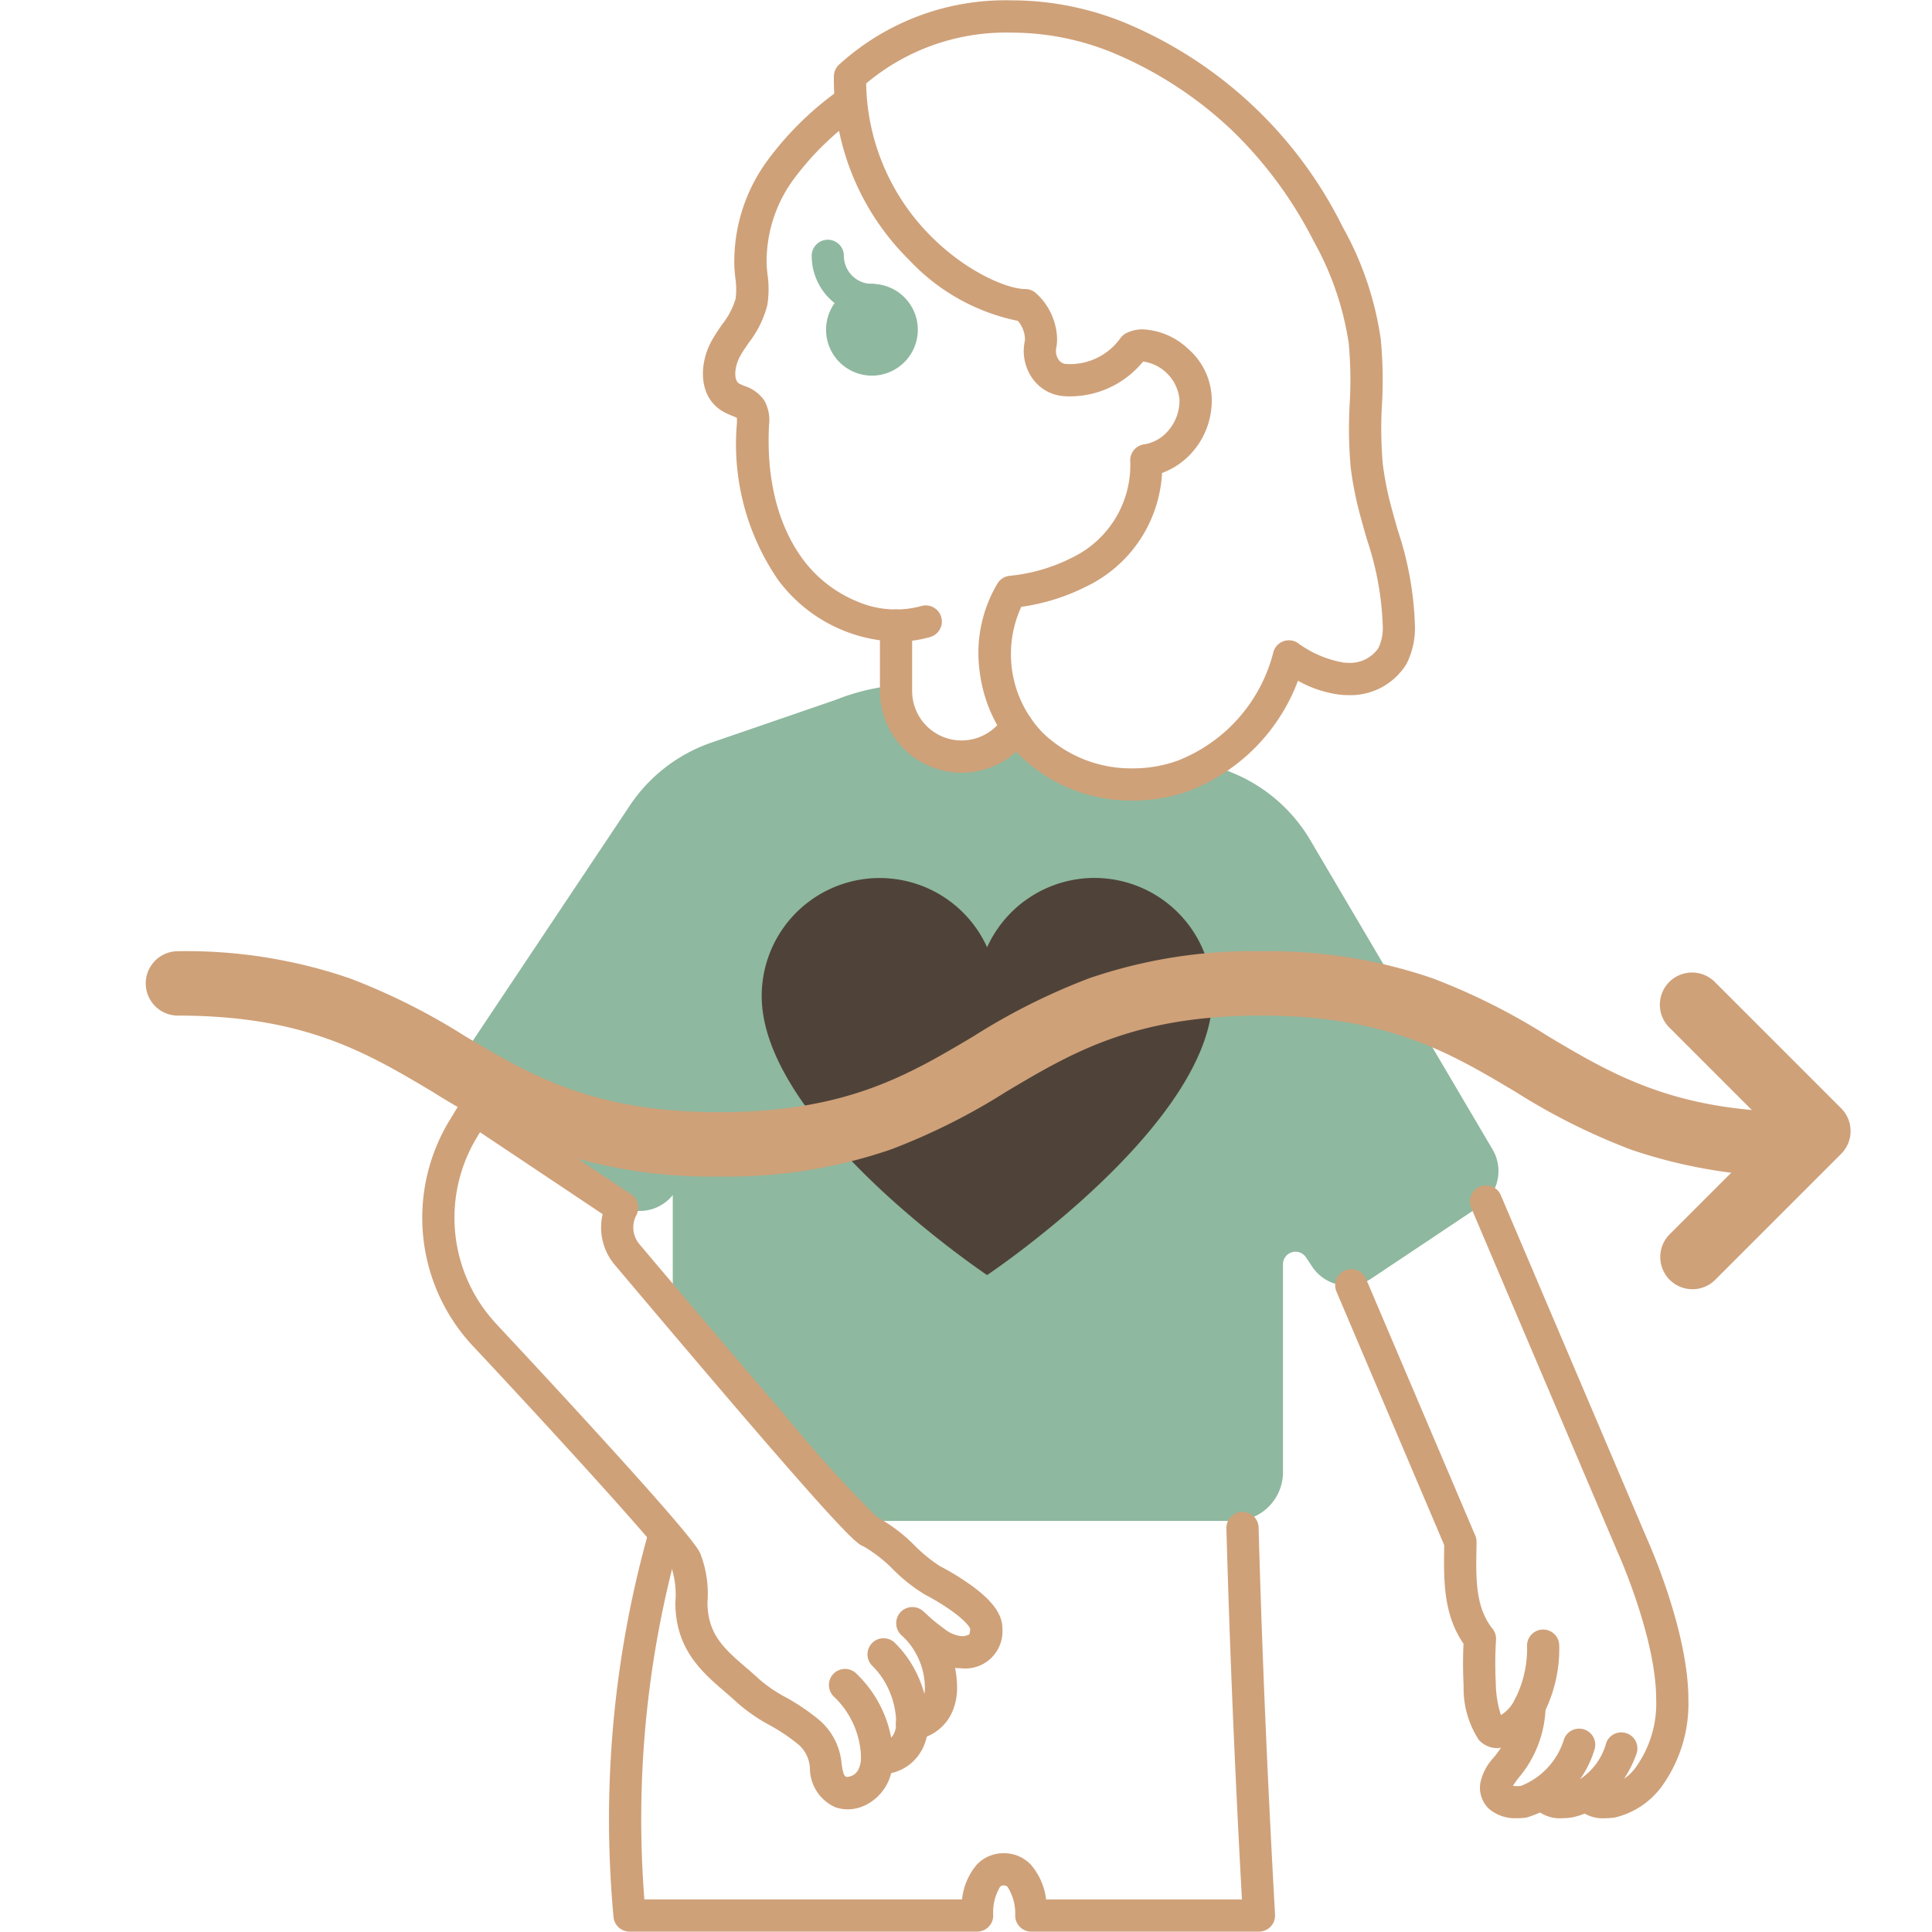 <svg xmlns="http://www.w3.org/2000/svg" xmlns:xlink="http://www.w3.org/1999/xlink" width="120" height="120" viewBox="0 0 120 120"><defs><clipPath id="a"><rect width="120" height="120" fill="none"/></clipPath><clipPath id="b"><rect width="105.892" height="21" transform="translate(9.052 59.076)" fill="none"/></clipPath></defs><g clip-path="url(#a)"><path d="M75.126,47.411l1.471.61a10.008,10.008,0,0,1,4.789,4.165L92.708,71.4a2.628,2.628,0,0,1-.805,3.521l-6.74,4.5a2.654,2.654,0,0,1-3.708-.819l-.341-.51a.779.779,0,0,0-1.426.434V91.441a3.026,3.026,0,0,1-3.027,3.026H53.273L41.787,81.279V74.046L44.7,69.884l-2.779,4.162a2.63,2.63,0,0,1-3.647.726l-8.651-5.778a2.626,2.626,0,0,1-.728-3.644L39.128,50.022a9.995,9.995,0,0,1,5.066-3.9l7.686-2.643a13.765,13.765,0,0,1,3.775-.918c0,1.132.217,4.434,4.068,4.434,0,0,2.529,0,3.431-1.881,2.832,3.382,5.569,3.612,7.144,3.612a9.607,9.607,0,0,0,4.828-1.313" fill="#8eb89f"/><path d="M67.976,54.53a7.324,7.324,0,0,0-6.665,4.307,7.327,7.327,0,0,0-14,3.029c0,7.97,14,17.331,14,17.331s14-9.361,14-17.331a7.336,7.336,0,0,0-7.336-7.336" fill="#4f4339"/><path d="M56.007,20.482a1.85,1.85,0,1,1-1.849-1.849,1.849,1.849,0,0,1,1.849,1.849" fill="#8eb89f"/><path d="M54.158,23.331a2.849,2.849,0,1,1,2.849-2.849A2.853,2.853,0,0,1,54.158,23.331Zm0-3.7a.849.849,0,1,0,.849.849A.85.85,0,0,0,54.158,19.633Z" fill="#8eb89f"/><path d="M54.158,19.633a3.746,3.746,0,0,1-3.742-3.742,1,1,0,0,1,2,0,1.744,1.744,0,0,0,1.742,1.742,1,1,0,0,1,0,2Z" fill="#8eb89f"/><path d="M94.2,112.932a2.478,2.478,0,0,1-1.75-.613,1.811,1.811,0,0,1-.5-1.6,3.313,3.313,0,0,1,.8-1.526A5.071,5.071,0,0,0,94,105.934a1,1,0,0,1,2,.08,7.038,7.038,0,0,1-1.669,4.4,5.893,5.893,0,0,0-.361.505,1.58,1.58,0,0,0,.515,0,4.533,4.533,0,0,0,2.662-2.9,1,1,0,1,1,1.874.7,6.275,6.275,0,0,1-4.2,4.171A3.816,3.816,0,0,1,94.2,112.932Z" fill="#cfa179"/><path d="M97.048,112.933a2.26,2.26,0,0,1-2.011-.949,1,1,0,0,1,1.669-1.1,1.341,1.341,0,0,0,.63.025,3.907,3.907,0,0,0,2.433-2.669,1,1,0,0,1,1.879.684,7.136,7.136,0,0,1-1.759,2.753,4.443,4.443,0,0,1-2.22,1.2A3.743,3.743,0,0,1,97.048,112.933Z" fill="#cfa179"/><path d="M93.007,108.583a1.56,1.56,0,0,1-1.157-.518,5.842,5.842,0,0,1-.941-3.354,26.167,26.167,0,0,1-.008-2.619c-1.263-1.825-1.228-3.99-1.2-5.913q0-.108,0-.215l-.063-.147L83.018,80.241a1,1,0,1,1,1.84-.783l6.628,15.577.144.338a1,1,0,0,1,.081.407q0,.216-.007.433c-.03,1.865-.059,3.626,1,4.952a1,1,0,0,1,.216.687,24.484,24.484,0,0,0-.014,2.7,6.742,6.742,0,0,0,.318,1.974,2.282,2.282,0,0,0,.83-.9,6.881,6.881,0,0,0,.793-3.412,1,1,0,1,1,2,0,8.887,8.887,0,0,1-1.068,4.423A3.407,3.407,0,0,1,93.007,108.583Z" fill="#cfa179"/><path d="M99.707,112.933a2.26,2.26,0,0,1-2.011-.949,1,1,0,0,1,1.669-1.1,1.342,1.342,0,0,0,.63.025,3.092,3.092,0,0,0,1.741-1.335,6.792,6.792,0,0,0,1.132-4.035c0-3.818-2.372-9.094-2.4-9.147l-.009-.021L91.37,75a1,1,0,0,1,1.84-.783l9.089,21.36c.161.357,2.566,5.768,2.569,9.96a8.766,8.766,0,0,1-1.5,5.2,5.046,5.046,0,0,1-3.036,2.145A3.743,3.743,0,0,1,99.707,112.933Z" fill="#cfa179"/><path d="M56.661,108.064a1,1,0,0,1-.038-2,.936.936,0,0,0,.7-.563,1.743,1.743,0,0,0,.124-.666,4.482,4.482,0,0,0-1.482-3.3,1,1,0,0,1,1.4-1.427,6.469,6.469,0,0,1,2.082,4.735s0,.006,0,.008a3.755,3.755,0,0,1-.28,1.427,2.924,2.924,0,0,1-2.467,1.788Z" fill="#cfa179"/><path d="M54.82,110.2a2.287,2.287,0,0,1-.587-.076,1,1,0,1,1,.513-1.933c.256.068.651-.206.8-.554a1.672,1.672,0,0,0,.121-.56,5.266,5.266,0,0,0-.56-2.329,4.834,4.834,0,0,0-.926-1.279,1,1,0,1,1,1.4-1.429,6.832,6.832,0,0,1,1.313,1.807,7.276,7.276,0,0,1,.774,3.254q0,.024,0,.047a3.7,3.7,0,0,1-.276,1.263A2.875,2.875,0,0,1,54.82,110.2Z" fill="#cfa179"/><path d="M70.361,49.725A9.894,9.894,0,0,1,63.32,46.9a9.039,9.039,0,0,1-2.46-5.109,8.441,8.441,0,0,1,1.1-5.556,1,1,0,0,1,.79-.474,10.871,10.871,0,0,0,3.85-1.132,6.378,6.378,0,0,0,3.6-6.039,1,1,0,0,1,.886-.994,2.448,2.448,0,0,0,1.4-.761,2.851,2.851,0,0,0,.773-2.025A2.639,2.639,0,0,0,71,22.455a5.853,5.853,0,0,1-4.536,2.163c-.118,0-.226,0-.33-.009a2.613,2.613,0,0,1-1.942-1.015,2.955,2.955,0,0,1-.546-2.382.748.748,0,0,0,.015-.149q0-.017,0-.034a1.783,1.783,0,0,0-.442-1.1,12.713,12.713,0,0,1-6.737-3.769A15.711,15.711,0,0,1,51.794,4.75a1,1,0,0,1,.309-.723A15.34,15.34,0,0,1,62.815.021,18.586,18.586,0,0,1,70.2,1.552,26.447,26.447,0,0,1,83.386,14.077a20.053,20.053,0,0,1,2.378,7.015,26.682,26.682,0,0,1,.072,4.046,25.359,25.359,0,0,0,.05,3.67,19.911,19.911,0,0,0,.6,2.939c.106.392.22.794.33,1.182a20.524,20.524,0,0,1,1.07,6,4.929,4.929,0,0,1-.521,2.3,4.08,4.08,0,0,1-3.634,1.947h0c-.153,0-.307-.007-.457-.022a7.084,7.084,0,0,1-2.654-.872,11.752,11.752,0,0,1-6.745,6.833A10.166,10.166,0,0,1,70.361,49.725ZM63.433,37.693a7.031,7.031,0,0,0,1.312,7.8,7.885,7.885,0,0,0,5.616,2.231,8.173,8.173,0,0,0,2.828-.494,9.821,9.821,0,0,0,5.9-6.716,1,1,0,0,1,1.514-.582,6.735,6.735,0,0,0,2.864,1.224c.086.008.174.013.263.013a2.127,2.127,0,0,0,1.885-.916,2.9,2.9,0,0,0,.271-1.365,18.745,18.745,0,0,0-.994-5.412c-.112-.394-.228-.8-.337-1.207a21.748,21.748,0,0,1-.661-3.237,27.251,27.251,0,0,1-.062-3.96,24.8,24.8,0,0,0-.059-3.744,18.594,18.594,0,0,0-2.172-6.337,25.774,25.774,0,0,0-5.085-6.9,24.381,24.381,0,0,0-7.125-4.7,16.57,16.57,0,0,0-6.581-1.364A13.48,13.48,0,0,0,53.8,5.183a13.716,13.716,0,0,0,4.089,9.554c2.235,2.218,4.73,3.216,5.788,3.216a1,1,0,0,1,.657.246,3.96,3.96,0,0,1,1.325,2.88,2.749,2.749,0,0,1-.052.516.969.969,0,0,0,.161.769.623.623,0,0,0,.476.247c.066,0,.138.005.219.005A3.848,3.848,0,0,0,69.593,21a1,1,0,0,1,.347-.3,2.214,2.214,0,0,1,1.048-.243,4.388,4.388,0,0,1,2.781,1.186,4.241,4.241,0,0,1,1.495,3.166,4.85,4.85,0,0,1-1.327,3.407,4.658,4.658,0,0,1-1.76,1.162,8.31,8.31,0,0,1-4.708,7.053A12.93,12.93,0,0,1,63.433,37.693Z" fill="#cfa179"/><path d="M59.723,47.993a5.074,5.074,0,0,1-5.068-5.068V38.857a1,1,0,0,1,2,0v4.068a3.069,3.069,0,0,0,5.656,1.648A1,1,0,0,1,64,45.651,5.051,5.051,0,0,1,59.723,47.993Z" fill="#cfa179"/><path d="M52.659,112.382a2.349,2.349,0,0,1-.727-.115q-.04-.013-.079-.03a2.658,2.658,0,0,1-1.547-2.352,2.07,2.07,0,0,0-.687-1.506,11.364,11.364,0,0,0-1.83-1.234,10.736,10.736,0,0,1-1.959-1.351l-.024-.021c-.245-.229-.5-.449-.771-.682-1.447-1.247-3.088-2.659-3.088-5.567a5.431,5.431,0,0,0-.231-2.129l-.016-.032c-.494-.915-6.688-7.736-12.271-13.7A11.652,11.652,0,0,1,27.915,69.6l.73-1.206a1,1,0,0,1,1.411-.314l9.139,6.1a1,1,0,0,1,.33,1.3,1.611,1.611,0,0,0,.192,1.8c2.4,2.844,6.033,7.142,9.041,10.628a79.634,79.634,0,0,0,5.719,6.327,9.827,9.827,0,0,1,2.353,1.781,9.623,9.623,0,0,0,1.548,1.258,16.076,16.076,0,0,1,2.046,1.265c1.252.928,1.836,1.752,1.836,2.594a2.312,2.312,0,0,1-2.59,2.484c-1.246.013-2.529-1.013-3.508-1.908-.049-.045-.109-.1-.128-.116a1,1,0,1,1,1.263-1.551c.057.046.12.1.214.19a10.668,10.668,0,0,0,1.114.914,2.06,2.06,0,0,0,1.026.471h.013a.916.916,0,0,0,.535-.1s.057-.071.061-.354c-.028-.07-.213-.439-1.157-1.114a14.1,14.1,0,0,0-1.633-.995,10.294,10.294,0,0,1-1.989-1.564,8.83,8.83,0,0,0-1.826-1.433c-.352-.139-.751-.3-6.153-6.546-3.068-3.549-6.826-8-9.313-10.942a3.6,3.6,0,0,1-.757-3.157l-7.617-5.087-.189.312A9.652,9.652,0,0,0,30.883,82.29l0,.005c.03.032,2.992,3.195,5.993,6.481,6.044,6.618,6.473,7.4,6.617,7.706a6.877,6.877,0,0,1,.45,3.04c0,1.991,1.056,2.9,2.393,4.051.27.233.549.473.82.726a8.839,8.839,0,0,0,1.621,1.108,13.379,13.379,0,0,1,2.112,1.43,4.019,4.019,0,0,1,1.387,2.731c.1.64.148.731.3.8a.836.836,0,0,0,.782-.558,1.716,1.716,0,0,0,.124-.626,5.41,5.41,0,0,0-1.674-3.79,1,1,0,1,1,1.4-1.427,7.417,7.417,0,0,1,2.274,5.23q0,.012,0,.023a3.734,3.734,0,0,1-.28,1.365,3.017,3.017,0,0,1-1.252,1.429A2.568,2.568,0,0,1,52.659,112.382Z" fill="#cfa179"/><path d="M78.2,119.979H64.056a1,1,0,0,1-1-1.013,3.082,3.082,0,0,0-.468-1.759.3.3,0,0,0-.244-.1.273.273,0,0,0-.229.091,3.069,3.069,0,0,0-.424,1.745,1,1,0,0,1-1,1.033H39.107a1,1,0,0,1-1-.907,66.028,66.028,0,0,1,2.1-23.641,1,1,0,1,1,1.927.537,64.029,64.029,0,0,0-2.111,22.011H59.756a3.952,3.952,0,0,1,.922-2.169,2.267,2.267,0,0,1,1.667-.7,2.3,2.3,0,0,1,1.668.694,4.033,4.033,0,0,1,.962,2.176H77.139c-.449-8.2-.757-15.549-.965-23.045a1,1,0,0,1,2-.056c.217,7.8.541,15.437,1.021,24.045a1,1,0,0,1-1,1.056Z" fill="#cfa179"/><path d="M55.712,39.855a9.481,9.481,0,0,1-7.383-3.835,14.893,14.893,0,0,1-2.561-9.7,2.956,2.956,0,0,0,0-.367,3.124,3.124,0,0,0-.3-.131,3.82,3.82,0,0,1-.659-.322c-1.44-.923-1.387-2.922-.605-4.335.2-.362.428-.692.647-1.012a4.7,4.7,0,0,0,.84-1.6,4.7,4.7,0,0,0-.021-1.313c-.021-.2-.042-.41-.056-.625A10.615,10.615,0,0,1,47.764,9.84,19.681,19.681,0,0,1,52.2,5.54a1,1,0,0,1,1.19,1.608,17.775,17.775,0,0,0-4,3.858,8.623,8.623,0,0,0-1.771,5.48c.011.177.03.358.05.549a6.339,6.339,0,0,1-.006,1.9,6.325,6.325,0,0,1-1.154,2.35c-.2.294-.392.571-.546.849-.325.588-.424,1.452-.064,1.683a2.325,2.325,0,0,0,.33.151,2.411,2.411,0,0,1,1.236.894,2.518,2.518,0,0,1,.3,1.559c-.216,4.287,1.055,6.93,2.159,8.392a7.95,7.95,0,0,0,3.341,2.555,6.037,6.037,0,0,0,3.965.273,1,1,0,0,1,.563,1.919A7.386,7.386,0,0,1,55.712,39.855Z" fill="#cfa179"/><g style="mix-blend-mode:screen;isolation:isolate"><g clip-path="url(#b)"><path d="M105.121,80.076a2,2,0,0,1-1.414-3.414l6.409-6.409-6.409-6.409a2,2,0,1,1,2.828-2.828l7.823,7.823a2,2,0,0,1,0,2.828l-7.823,7.823A1.994,1.994,0,0,1,105.121,80.076Z" fill="#cfa179"/><path d="M111.946,73.076A31.3,31.3,0,0,1,101.289,71.4a39.689,39.689,0,0,1-7.182-3.6c-4.081-2.427-7.936-4.719-15.794-4.719S66.6,65.368,62.519,67.795a39.689,39.689,0,0,1-7.182,3.6A31.3,31.3,0,0,1,44.68,73.076,31.288,31.288,0,0,1,34.025,71.4a39.68,39.68,0,0,1-7.181-3.6c-4.08-2.427-7.934-4.719-15.792-4.719a2,2,0,1,1,0-4,31.288,31.288,0,0,1,10.655,1.679,39.68,39.68,0,0,1,7.181,3.6c4.08,2.427,7.934,4.719,15.792,4.719s11.714-2.292,15.795-4.719a39.689,39.689,0,0,1,7.182-3.6,31.3,31.3,0,0,1,10.656-1.679,31.3,31.3,0,0,1,10.656,1.679,39.688,39.688,0,0,1,7.182,3.6c4.081,2.427,7.936,4.719,15.795,4.719a2,2,0,1,1,0,4Z" fill="#cfa179"/></g></g></g></svg>
